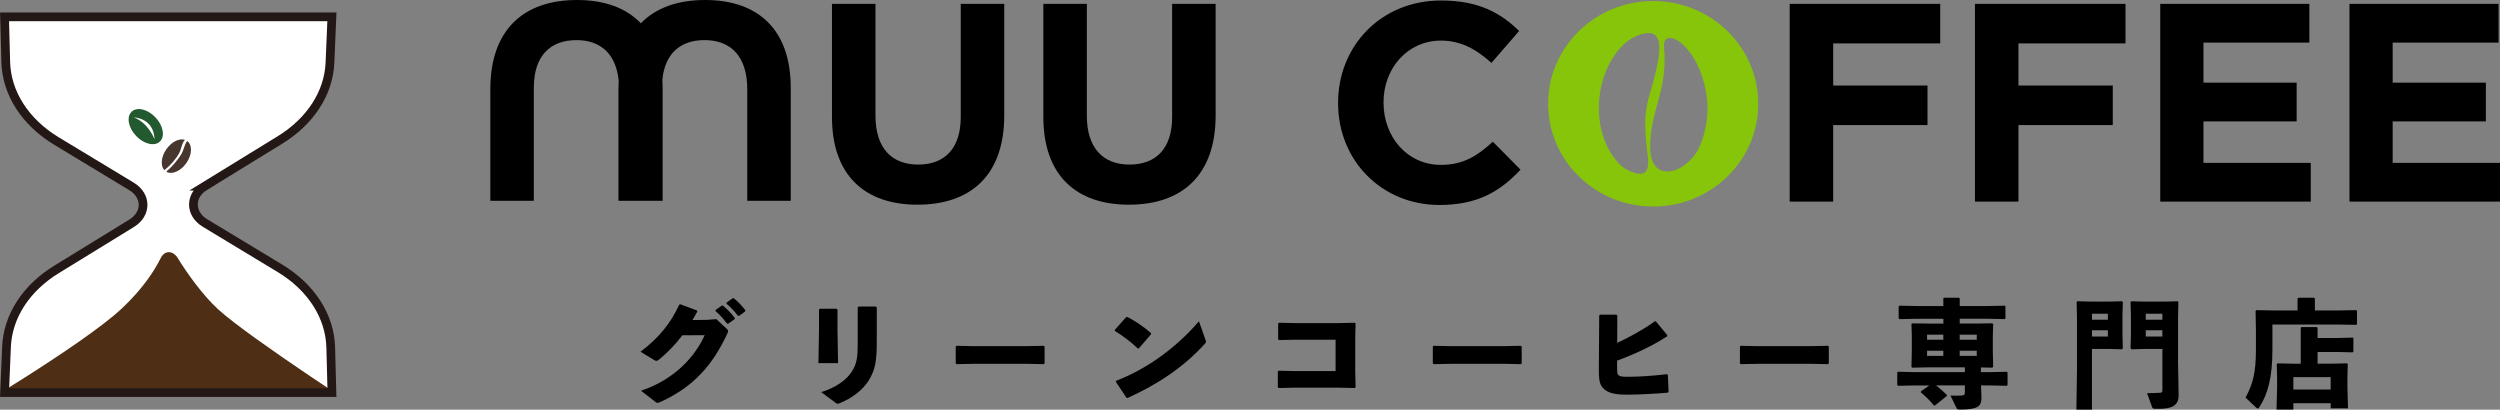 <?xml version="1.0" encoding="UTF-8"?>
<svg id="_レイヤー_2" data-name="レイヤー 2" xmlns="http://www.w3.org/2000/svg" xmlns:xlink="http://www.w3.org/1999/xlink" viewBox="0 0 1622.06 265.79">
  <rect x="0" y="0" width="1622.06" height="265.79" fill="#808080" stroke="none"/>
  <defs>
    <style>
      .cls-1 {
        clip-path: url(#clippath);
      }

      .cls-2, .cls-3 {
        fill: #fff;
      }

      .cls-4 {
        fill: none;
      }

      .cls-4, .cls-3 {
        stroke: #231815;
        stroke-width: 5.67px;
      }

      .cls-5, .cls-6, .cls-7, .cls-8, .cls-9 {
        stroke-width: 0px;
      }

      .cls-6 {
        fill: #47362e;
      }

      .cls-7 {
        fill: #4e2f15;
      }

      .cls-8 {
        fill: #87c50a;
      }

      .cls-9 {
        fill: #22592f;
      }
    </style>
    <clipPath id="clippath">
      <path class="cls-3" d="M132.89,120.77l48.82-29.99c19.69-12.1,31.55-30.45,32.38-50.1l1.26-29.76H2.96l.77,29.35c.53,20.13,12.64,38.99,32.93,51.25l48.65,29.41c9.97,6.03,10.02,17.84.12,23.92l-48.82,29.99c-19.69,12.1-31.55,30.45-32.38,50.1l-1.26,29.76h212.39l-.77-29.35c-.53-20.13-12.64-38.99-32.93-51.25l-48.65-29.41c-9.97-6.03-10.02-17.84-.12-23.92Z"/>
    </clipPath>
  </defs>
  <g id="_レイヤー_1-2" data-name="レイヤー 1">
    <g>
      <path class="cls-5" d="M457.52,0c-17.64,0-31.95,5.01-41.73,15.1-9.59-10.02-23.73-15.1-41.4-15.1-34.45,0-56.25,19.06-56.25,57.9v72.38h28.22V56.81c0-20.34,10.44-30.78,27.67-30.78,15.72,0,25.76,9.03,27.4,26.49-.1,1.76-.16,3.55-.16,5.4v72.38h28.65V56.99c0-1.81-.06-3.57-.16-5.29,1.65-16.96,11.69-25.68,27.4-25.68,17.22,0,27.67,10.81,27.67,31.7v72.56h28.22V56.99c0-37.75-21.07-56.99-55.52-56.99Z"/>
      <path class="cls-5" d="M595.32,132.81c-34.45,0-55.52-19.24-55.52-56.99V2.52h28.22v72.56c0,20.89,10.44,31.7,27.67,31.7s27.67-10.44,27.67-30.78V2.52h28.22v72.38c0,38.85-21.81,57.9-56.25,57.9Z"/>
      <path class="cls-5" d="M732.47,132.81c-34.45,0-55.52-19.24-55.52-56.99V2.52s28.22,0,28.22,0v72.56c0,20.89,10.44,31.7,27.67,31.7,17.22,0,27.67-10.44,27.67-30.78V2.52s28.22,0,28.22,0v72.38c0,38.85-21.81,57.9-56.25,57.9Z"/>
      <path class="cls-5" d="M933.96,132.99c-37.75,0-65.78-29.14-65.78-65.97v-.37c0-36.46,27.49-66.33,66.88-66.33,24.19,0,38.66,8.06,50.57,19.79l-17.96,20.71c-9.9-8.98-19.97-14.48-32.8-14.48-21.62,0-37.2,17.96-37.2,39.95v.37c0,21.99,15.21,40.31,37.2,40.31,14.66,0,23.64-5.86,33.72-15.03l17.96,18.14c-13.19,14.11-27.85,22.91-52.59,22.91Z"/>
      <path class="cls-5" d="M1189.41,28.18v27.3h61.2v25.65h-61.2v49.66h-28.22V2.52h97.67v25.65h-69.45Z"/>
      <path class="cls-5" d="M1309.62,28.18v27.3h61.2v25.65h-61.2v49.66h-28.22V2.52h97.67v25.65h-69.45Z"/>
      <path class="cls-5" d="M1401.62,130.79V2.52h96.75v25.11h-68.72v26.02h60.47v25.1h-60.47v26.94h69.63v25.1h-97.67Z"/>
      <path class="cls-5" d="M1524.39,130.79V2.52h96.75v25.11h-68.72v26.02h60.47v25.1h-60.47v26.94h69.63v25.1h-97.67Z"/>
      <path class="cls-8" d="M1072.63.68c-37.65,0-68.17,29.84-68.17,66.66s30.52,66.66,68.17,66.66,68.17-29.84,68.17-66.66S1110.27.68,1072.63.68ZM1068.59,97.46c.32,3.04.93,5.46.81,8.31-.1,2.39-.57,4.48-1.83,5.74-3.58,3.59-13.32-1.56-16.17-4.38-18.79-18.6-18.16-54.33-1.26-74.69,4.44-5.36,10.24-9.67,17.68-10.87,10.19-1.63,10.01,9.42,6.92,23.25-1.97,8.79-3.92,14.41-5.31,19.67-2.94,11.12-2.02,21.7-.82,32.96ZM1103.29,93.89c-7.14,17.81-30.57,25.95-32.45,4.74-.92-10.38,1.87-21.88,4.51-31.28,1.64-5.82,3.29-11.93,4.11-18.97.68-5.83.82-11.73.19-17.75-.76-7.25,4.96-7.33,9.92-3.61,2.34,1.75,4.44,3.88,6.32,6.27,7.67,9.78,11.49,23.88,11.92,34.3.4,9.51-1.46,18.65-4.53,26.3Z"/>
      <g>
        <path class="cls-5" d="M442.75,217.53c-4.63,6.07-9.56,11.23-15.1,15.71-.83.61-1.29.91-1.82.91-.3,0-.68-.15-1.21-.46l-9.03-5.46c11.91-9.03,19.58-18.44,25.12-30.58l.68-.23,10.85,4.02.15.76c-.99,1.9-1.97,3.64-3.11,5.46l9.71-.15,5.77-.46,6.6,6.15c.68.61,1.06,1.06,1.06,1.59,0,.38-.15.83-.46,1.52-9.56,20.56-21.85,34.6-43.4,44.47-.99.38-1.52.61-1.97.61-.38,0-.76-.15-1.29-.61l-9.41-7.28c16.92-5.54,32.86-17.6,41.36-36.04l-14.49.08ZM464.3,201.14l3.95-2.81.76-.08c2.81,2.35,5.46,5.01,7.74,8.04l-.08.76-4.17,2.96h-.76c-2.35-3.11-4.48-5.62-7.51-8.2l.08-.68ZM471.44,196.36l3.87-2.81.76-.08c2.81,2.35,5.24,4.78,7.51,7.82l-.08.76-3.95,2.88h-.76c-2.35-3.11-4.4-5.31-7.44-7.89l.08-.68Z"/>
        <path class="cls-5" d="M543.38,213.97l.38,21.63h-12.75l.38-21.47v-13.28l.61-.53h10.78l.61.61v13.05ZM568.87,221.78c0,12.98-1.14,18.59-5.46,25.42-3.64,5.69-10.32,11.08-18.51,14.34-.68.3-1.06.46-1.44.46s-.76-.3-1.52-.83l-9.11-6.75c10.24-3.19,16.54-8.35,19.58-12.9,3.64-5.46,4.1-10.02,4.1-18.59v-23.52l.61-.53h11.15l.61.61v22.31Z"/>
        <path class="cls-5" d="M665.85,236.05h-33.92l-11.31.23-.53-.61v-10.85l.68-.46,10.85.23h33.84l11.69-.23.61.53v10.77l-.53.61-11.38-.23Z"/>
        <path class="cls-5" d="M723.3,214.04l7.36-8.27.76-.15c4.55,2.28,10.62,6.3,15.4,10.47v.76l-7.89,9.18-.68.08c-4.55-4.4-9.64-8.12-14.87-11.38l-.08-.68ZM782.11,220.34c.23.61.3,1.06.3,1.44,0,.53-.23.83-.76,1.37-13.51,14.87-29.97,25.95-50.01,35.06l-.76-.15-6.83-10.24.15-.76c18.82-7.21,38.24-20.56,53.72-38.62l4.17,11.91Z"/>
        <path class="cls-5" d="M839.93,209.64h28.23l10.7-.23.68.46-.23,9.18v22.31l.23,9.79-.53.61-10.47-.23h-28.91l-10.02.23-.53-.61v-10.17l.68-.46,9.56.23h27.24v-20.34h-26.33l-10.4.23-.53-.61v-10.17l.68-.46,9.94.23Z"/>
        <path class="cls-5" d="M975.39,236.05h-33.92l-11.31.23-.53-.61v-10.85l.68-.46,10.85.23h33.84l11.69-.23.61.53v10.77l-.53.61-11.38-.23Z"/>
        <path class="cls-5" d="M1049.3,222.46c7.44-3.49,16.39-8.2,24.36-13.96h.68l7.44,8.95-.08.76c-9.56,6.22-20.64,11.38-32.48,15.78v5.16c0,2.12.08,3.26.68,4.02.91,1.06,2.5,1.29,5.69,1.29,8.57,0,15.63-.53,25.95-1.67l.61.38.46,11.08-.46.53c-8.04.68-19.2,1.29-26.03,1.29-7.36,0-13.2-.68-16.47-4.78-2.12-2.58-2.28-6.3-2.28-11.46l.23-35.13.53-.53h10.7l.53.53-.08,17.76Z"/>
        <path class="cls-5" d="M1174.66,236.05h-33.92l-11.31.23-.53-.61v-10.85l.68-.46,10.85.23h33.84l11.69-.23.61.53v10.77l-.53.61-11.38-.23Z"/>
        <path class="cls-5" d="M1260.87,206.83h-17.83l-10.62.23-.53-.61v-7.66l.61-.46,10.55.23h17.83v-4.93l.38-.46h9.79l.46.46v4.93h18.44l10.7-.23.53.53v7.66l-.53.53-10.7-.23h-18.44v3.11h10.62l10.47-.15.61.53-.23,7.97v9.11l.23,10.7-.68.46-7.28-.15v3.04h6.07l10.7-.23.53.53v8.04l-.53.53-10.7-.23h-5.99l.3,8.2c0,5.92-3.41,7.44-14.19,7.44-1.14,0-1.59-.15-1.97-.91l-3.95-8.12c3.19.08,6,0,7.51-.08,1.37-.08,1.82-.61,1.82-2.43v-4.1h-18.67c2.66,2.12,5.39,4.48,6.98,6.15l-.08.76-7.59,6.07h-.76c-2.05-2.66-5.69-6.3-8.42-8.42l.08-.76,5.39-3.79h-9.64l-10.62.23-.53-.61v-8.04l.61-.46,10.55.23h32.71v-3.11h-23.52l-10.62.23-.53-.46.23-10.32v-9.86l-.23-7.74.53-.38,11,.15h9.18v-3.11ZM1260.87,217.15h-10.55v3.26h10.55v-3.26ZM1250.32,227.55v3.34h10.55v-3.34h-10.55ZM1282.57,220.42v-3.26h-11.08v3.26h11.08ZM1271.49,230.89h11.08v-3.34h-11.08v3.34Z"/>
        <path class="cls-5" d="M1368.77,195.68l8.04-.23.53.53-.23,8.8v12.67l.23,8.5-.61.68-8.04-.23h-11.38v39.38h-10.09l.38-25.8v-33.92l-.23-10.09.46-.53,8.12.23h12.82ZM1367.64,207.44v-3.87h-10.32v3.87h10.32ZM1357.32,218.37h10.32v-4.1h-10.32v4.1ZM1391.01,226.41l-8.04.23-.61-.68.23-8.5v-12.67l-.23-8.8.53-.53,8.04.23h13.89l8.12-.23.46.53-.23,10.09v28.68l.38,21.7c0,6.53-4.17,8.8-12.82,8.8h-2.28c-1.52,0-1.82-.38-2.12-1.14l-3.26-9.03c2.81,0,6.68-.08,8.88-.3.91-.15,1.06-.46,1.06-2.28v-26.1h-11.99ZM1403,207.44v-3.87h-10.77v3.87h10.77ZM1392.22,218.37h10.77v-4.1h-10.77v4.1Z"/>
        <path class="cls-5" d="M1490.72,193.71l.53-.53h10.17l.53.53v7.74h14.19l12.6-.23.53.53v8.5l-.53.53-12.6-.23h-41.74v16.39c0,17.45-2.81,28.68-8.65,37.49-.3.46-.53.61-.83.61s-.61-.15-.91-.46l-7.06-6.6c4.78-8.73,6.75-16.47,6.75-30.88v-12.98l-.23-12.37.53-.53,12.6.23h14.11v-7.74ZM1487.99,261.62v4.1h-10.93l.38-13.96v-6.83l-.23-8.65.53-.53,10.93.23h4.1v-23.3l.38-.46h10.09l.46.46v6.6h13.51l9.26-.23.46.38v8.65l-.53.53-9.18-.23h-13.51v7.59h8.2l10.85-.23.53.53-.23,8.65v5.69l.38,14.34h-11.23v-3.34h-24.21ZM1512.19,244.7h-24.21v8.04h24.21v-8.04Z"/>
      </g>
      <g>
        <g>
          <path class="cls-2" d="M132.89,120.77l48.82-29.99c19.69-12.1,31.55-30.45,32.38-50.1l1.26-29.76H2.96l.77,29.35c.53,20.13,12.64,38.99,32.93,51.25l48.65,29.41c9.97,6.03,10.02,17.84.12,23.92l-48.82,29.99c-19.69,12.1-31.55,30.45-32.38,50.1l-1.26,29.76h212.39l-.77-29.35c-.53-20.13-12.64-38.99-32.93-51.25l-48.65-29.41c-9.97-6.03-10.02-17.84-.12-23.92Z"/>
          <g class="cls-1">
            <path class="cls-7" d="M107.78,272.16H-28.22s82.18-48.4,107.42-72.17c13.57-12.77,21.03-24.43,25.04-32.48,2.78-5.59,8.18-4.76,11.04-.14,6.2,10.04,16.29,24.22,26.24,33.31,20.73,18.95,102.25,71.48,102.25,71.48H107.78Z"/>
          </g>
          <path class="cls-4" d="M132.89,120.77l48.82-29.99c19.69-12.1,31.55-30.45,32.38-50.1l1.26-29.76H2.96l.77,29.35c.53,20.13,12.64,38.99,32.93,51.25l48.65,29.41c9.97,6.03,10.02,17.84.12,23.92l-48.82,29.99c-19.69,12.1-31.55,30.45-32.38,50.1l-1.26,29.76h212.39l-.77-29.35c-.53-20.13-12.64-38.99-32.93-51.25l-48.65-29.41c-9.97-6.03-10.02-17.84-.12-23.92Z"/>
        </g>
        <path class="cls-9" d="M85.44,72.45c-3.5,3.3-2.24,10.31,2.81,15.67,5.05,5.36,11.98,7.04,15.47,3.74,3.5-3.3,2.24-10.31-2.81-15.67-5.05-5.36-11.98-7.04-15.47-3.74ZM100.26,90.37s-3.84-10.5-13.36-14.19c0,0,12.88.22,13.36,14.19Z"/>
        <g>
          <path class="cls-6" d="M115.94,102.59c1.15-1.52,2.14-3.21,2.84-4.99.63-1.6,1.55-4.94,2.58-5.88.12-.1.3-.09.42.01,3.14,2.7,2.8,8.87-.9,14.12-3.59,5.09-9.05,7.51-12.66,5.78-.22-.11-.24-.42-.05-.57,2.94-2.35,5.54-5.54,7.76-8.47Z"/>
          <path class="cls-6" d="M116.37,99.15c-2.2,4.02-5.84,8.26-9.58,11.07-.12.09-.31.07-.4-.05-2.37-2.97-1.81-8.57,1.59-13.4,3.26-4.64,8.08-7.06,11.64-6.15.21.05.26.32.11.48-1.89,1.96-2.15,5.86-3.36,8.05Z"/>
        </g>
      </g>
    </g>
  </g>
</svg>